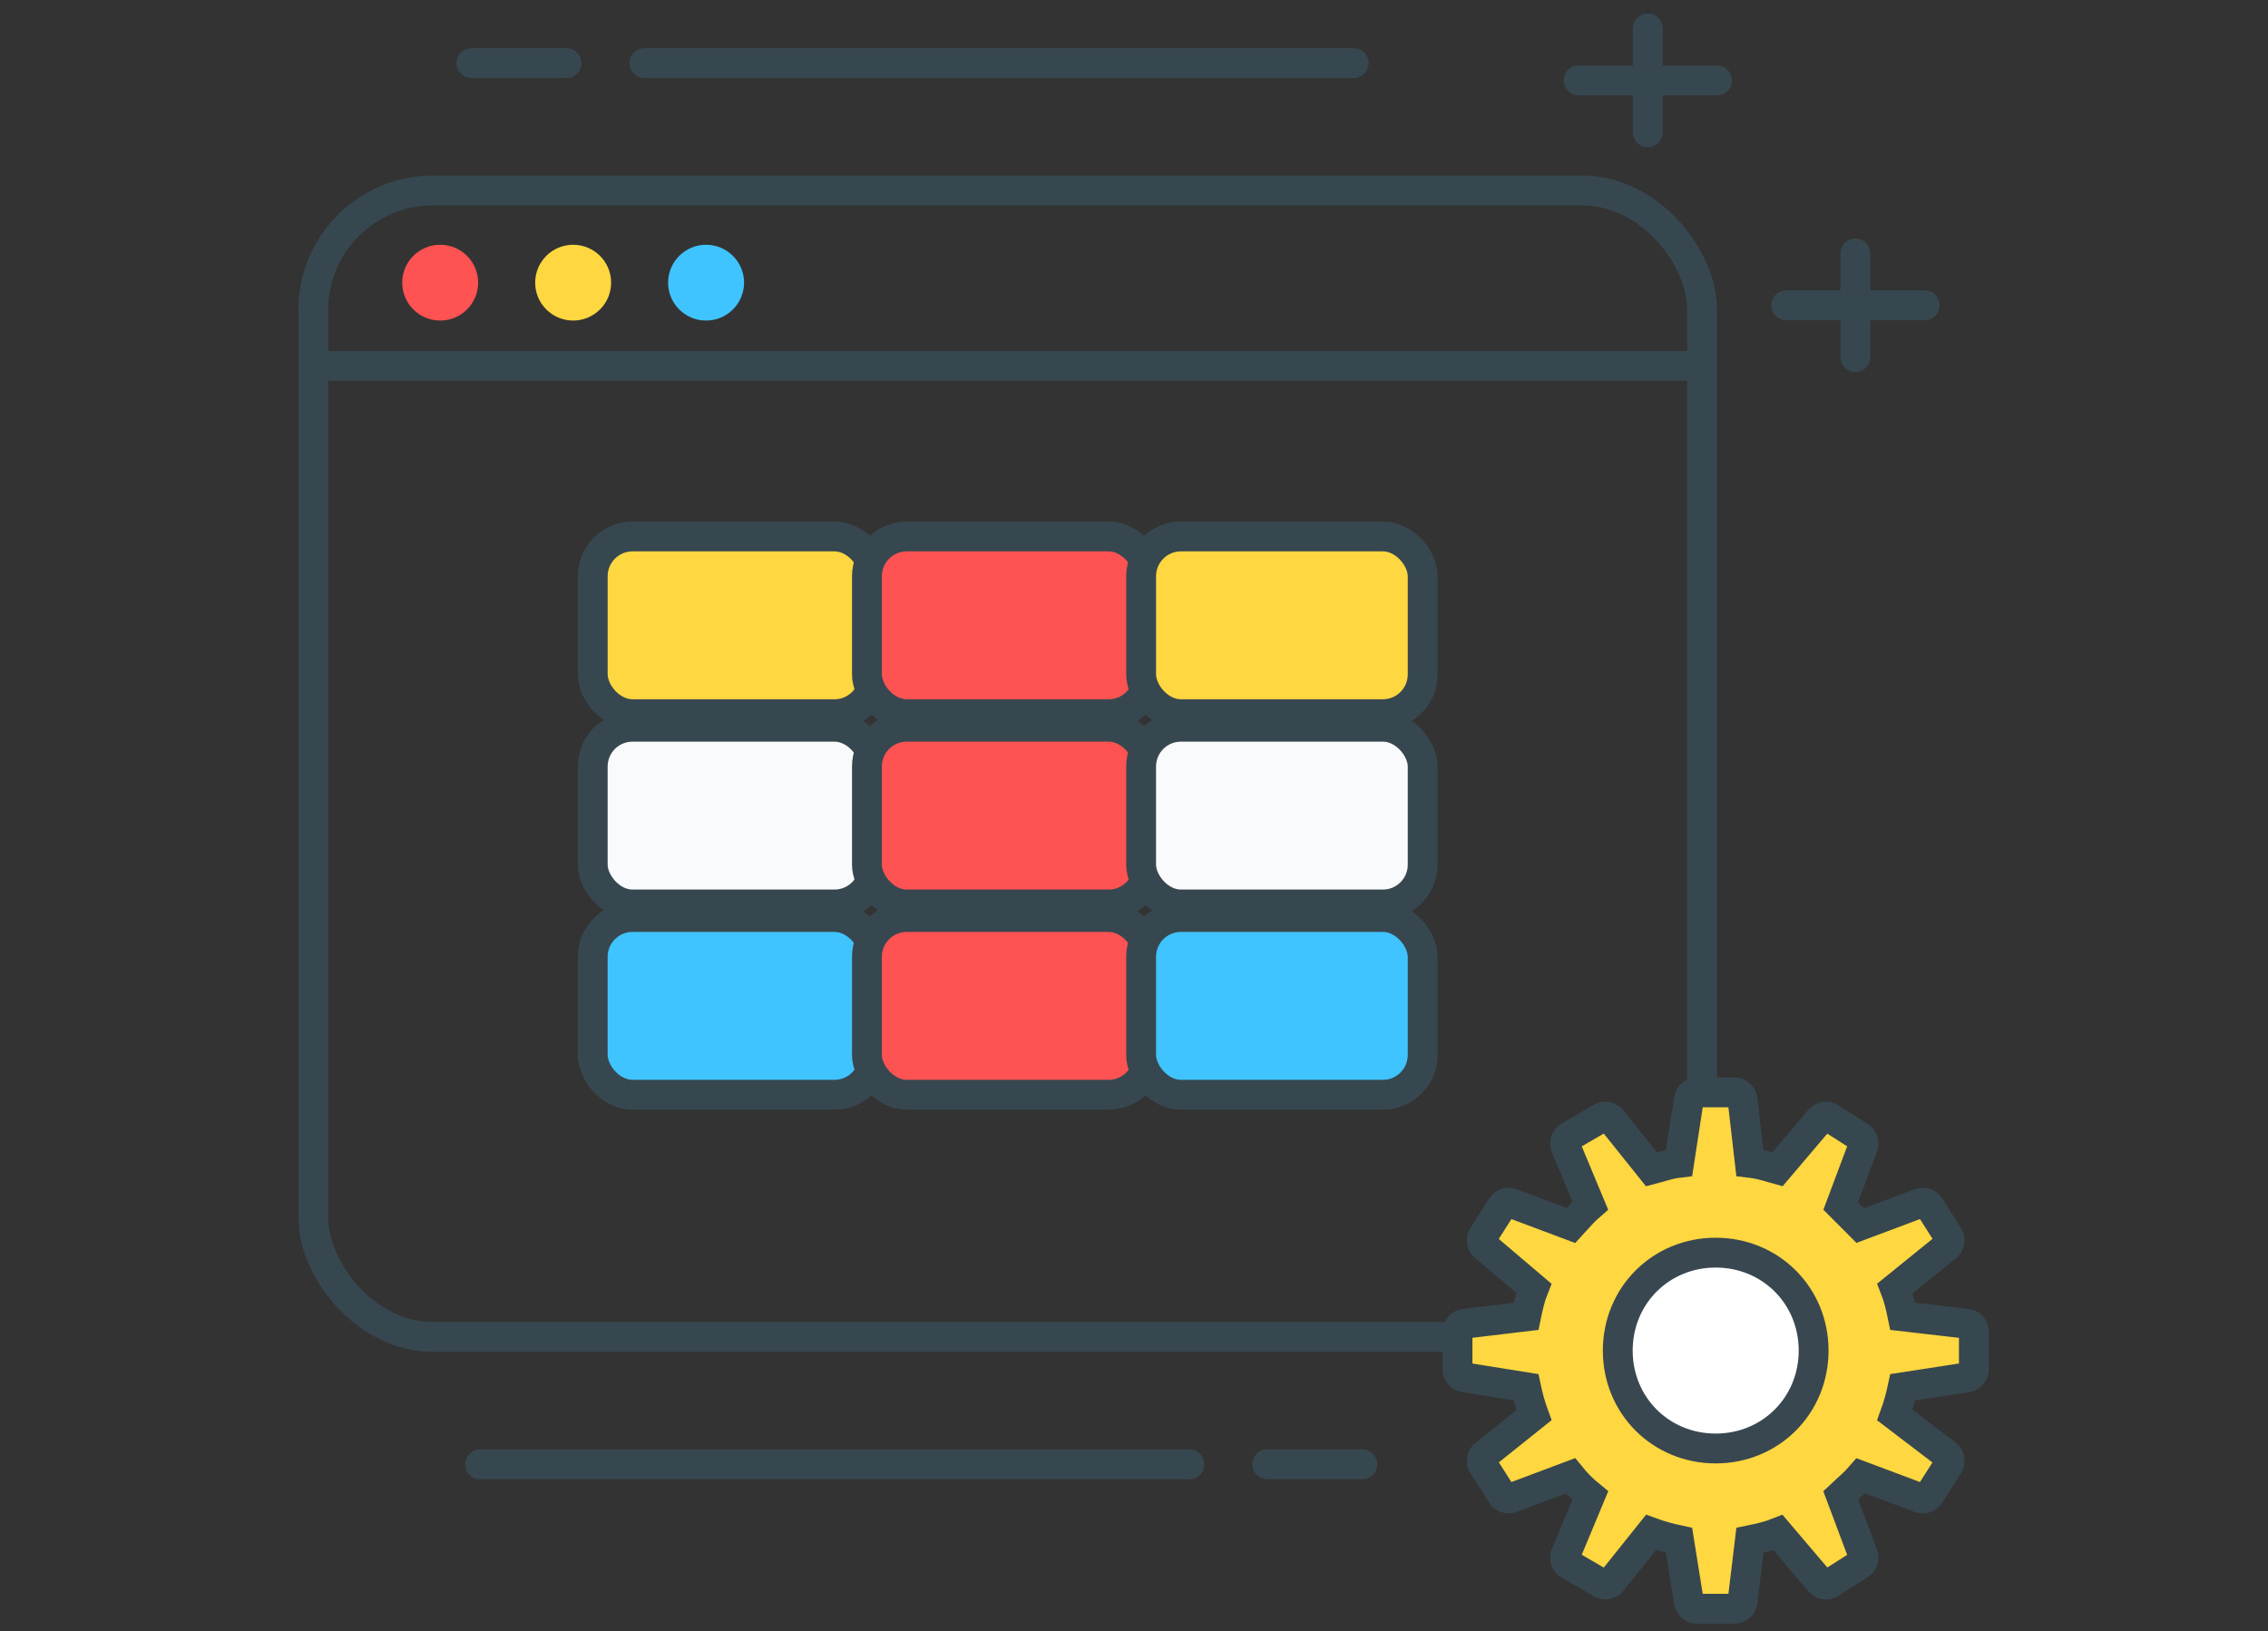 <?xml version="1.0" encoding="UTF-8"?> <svg xmlns="http://www.w3.org/2000/svg" xmlns:xlink="http://www.w3.org/1999/xlink" width="114px" height="82px" viewBox="0 0 114 82" version="1.1"><rect x="0" y="0" width="114" height="82" fill="#333333" stroke="none"/><title>C16192B5-3788-48CC-A079-97BA59103FFB</title><g id="Page-1" stroke="none" stroke-width="1" fill="none" fill-rule="evenodd"><g id="Hire-React-Native-developers" transform="translate(-1117, -3340)"><g id="Group-41" transform="translate(1117, 3341)"><rect id="Rectangle" x="0" y="0" width="114" height="80"></rect><g id="Group-44" transform="translate(15, 0)"><g id="Group-21" transform="translate(64.348, 0)" stroke="#37474F" stroke-linecap="round" stroke-width="1.5"><line x1="-9.65411326e-17" y1="3.043" x2="6.957" y2="3.043" id="Line-5"></line><line x1="3.478" y1="0.435" x2="3.478" y2="5.652" id="Line-4"></line></g><g id="Group-21" transform="translate(74.783, 11.304)" stroke="#37474F" stroke-linecap="round" stroke-width="1.5"><line x1="-9.65411326e-17" y1="3.043" x2="6.957" y2="3.043" id="Line-5"></line><line x1="3.478" y1="0.435" x2="3.478" y2="5.652" id="Line-4"></line></g><g id="Development" transform="translate(5.217, 11.304)"><ellipse id="Oval" fill="#FF5252" cx="1.909" cy="1.905" rx="1.909" ry="1.905"></ellipse><ellipse id="Oval" fill="#FFD740" cx="8.592" cy="1.905" rx="1.909" ry="1.905"></ellipse><ellipse id="Oval" fill="#40C4FF" cx="15.274" cy="1.905" rx="1.909" ry="1.905"></ellipse></g><line x1="1.435" y1="17.391" x2="70.435" y2="17.391" id="Line-9" stroke="#37474F" stroke-width="1.5" stroke-linecap="square"></line><g id="Group-16" transform="translate(14.043, 25.217)" stroke="#37474F" stroke-width="1.5"><rect id="Rectangle" fill="#FFD740" x="0.75" y="0.75" width="14.152" height="8.935" rx="2"></rect><rect id="Rectangle" fill="#FF5252" x="14.533" y="0.75" width="14.152" height="8.935" rx="2"></rect><rect id="Rectangle" fill="#FFD740" x="28.315" y="0.75" width="14.152" height="8.935" rx="2"></rect><rect id="Rectangle" fill="#F9FAFB" x="0.75" y="10.315" width="14.152" height="8.935" rx="2"></rect><rect id="Rectangle" fill="#FF5252" x="14.533" y="10.315" width="14.152" height="8.935" rx="2"></rect><rect id="Rectangle" fill="#F9FAFB" x="28.315" y="10.315" width="14.152" height="8.935" rx="2"></rect><rect id="Rectangle" fill="#40C4FF" x="0.75" y="19.88" width="14.152" height="8.935" rx="2"></rect><rect id="Rectangle" fill="#FF5252" x="14.533" y="19.88" width="14.152" height="8.935" rx="2"></rect><rect id="Rectangle" fill="#40C4FF" x="28.315" y="19.88" width="14.152" height="8.935" rx="2"></rect></g><rect id="Rectangle" stroke="#37474F" stroke-width="1.5" x="0.75" y="8.576" width="69.804" height="57.63" rx="6"></rect><g id="Group-20" transform="translate(58.261, 53.913)" fill-rule="nonzero" stroke-width="1.5"><path d="M13.924,0 C14.13,0 14.303,0.155 14.326,0.359 L14.693,3.536 C15.118,3.583 15.523,3.703 15.889,3.811 C15.954,3.831 16.018,3.85 16.08,3.867 L18.211,1.36 C18.342,1.206 18.567,1.171 18.737,1.28 L20.224,2.227 C20.386,2.33 20.454,2.532 20.386,2.711 L19.262,5.711 L20.244,6.694 L23.244,5.569 C23.423,5.502 23.626,5.569 23.728,5.731 L24.675,7.218 C24.785,7.392 24.748,7.621 24.588,7.751 L21.99,9.854 C22.163,10.29 22.275,10.774 22.374,11.257 L25.595,11.629 C25.8,11.653 25.955,11.826 25.955,12.032 L25.955,13.925 C25.955,14.125 25.809,14.295 25.611,14.326 L22.375,14.824 C22.272,15.302 22.158,15.735 21.981,16.22 L24.578,18.199 C24.746,18.327 24.788,18.561 24.675,18.739 L23.728,20.226 C23.626,20.388 23.423,20.456 23.244,20.388 L20.273,19.274 C20.019,19.567 19.74,19.82 19.486,20.049 C19.41,20.118 19.335,20.185 19.264,20.252 L20.386,23.246 C20.454,23.426 20.386,23.628 20.225,23.731 L18.738,24.677 C18.567,24.786 18.342,24.752 18.211,24.597 L16.109,22.125 C15.671,22.3 15.183,22.412 14.697,22.511 L14.326,25.6 C14.302,25.804 14.129,25.957 13.924,25.957 L12.031,25.957 C11.832,25.957 11.662,25.812 11.631,25.616 L11.134,22.512 C10.653,22.409 10.218,22.295 9.729,22.116 L7.752,24.588 C7.626,24.745 7.404,24.786 7.231,24.685 L5.608,23.739 C5.433,23.636 5.36,23.42 5.438,23.232 L6.671,20.273 C6.296,19.968 5.981,19.653 5.676,19.276 L2.711,20.388 C2.532,20.456 2.329,20.388 2.226,20.226 L1.28,18.739 C1.169,18.565 1.207,18.334 1.369,18.205 L3.841,16.227 C3.662,15.738 3.547,15.303 3.444,14.822 L0.341,14.325 C0.145,14.294 0,14.124 0,13.925 L0,12.032 C0,11.827 0.153,11.654 0.357,11.629 L3.446,11.259 C3.545,10.772 3.657,10.284 3.832,9.846 L1.36,7.745 C1.205,7.613 1.171,7.389 1.28,7.218 L2.226,5.731 C2.329,5.569 2.532,5.502 2.711,5.569 L5.705,6.692 C5.771,6.62 5.838,6.546 5.908,6.469 C6.134,6.218 6.384,5.941 6.674,5.69 L5.438,2.725 C5.36,2.537 5.433,2.321 5.608,2.218 L7.231,1.272 C7.404,1.171 7.626,1.212 7.752,1.369 L9.756,3.874 C9.898,3.838 10.038,3.797 10.175,3.757 C10.48,3.667 10.794,3.575 11.139,3.536 L11.63,0.344 C11.661,0.146 11.831,0 12.031,0 L13.924,0 Z" id="Shape" stroke="#37474F" fill="#FFD740"></path><path d="M12.977,8.056 C15.738,8.056 17.9,10.218 17.9,12.979 C17.9,15.739 15.738,17.901 12.977,17.901 C10.217,17.901 8.055,15.739 8.055,12.979 C8.055,10.218 10.217,8.056 12.977,8.056 Z" id="Shape" stroke="#394750" fill="#FFFFFF"></path></g><line x1="9.13" y1="72.609" x2="44.783" y2="72.609" id="Line-10" stroke="#37474F" stroke-width="1.5" stroke-linecap="round"></line><line x1="48.696" y1="72.609" x2="53.478" y2="72.609" id="Line-10" stroke="#37474F" stroke-width="1.5" stroke-linecap="round"></line><line x1="53.043" y1="2.174" x2="17.391" y2="2.174" id="Line-10" stroke="#37474F" stroke-width="1.5" stroke-linecap="round"></line><line x1="13.478" y1="2.174" x2="8.696" y2="2.174" id="Line-10" stroke="#37474F" stroke-width="1.5" stroke-linecap="round"></line></g></g></g></g></svg> 